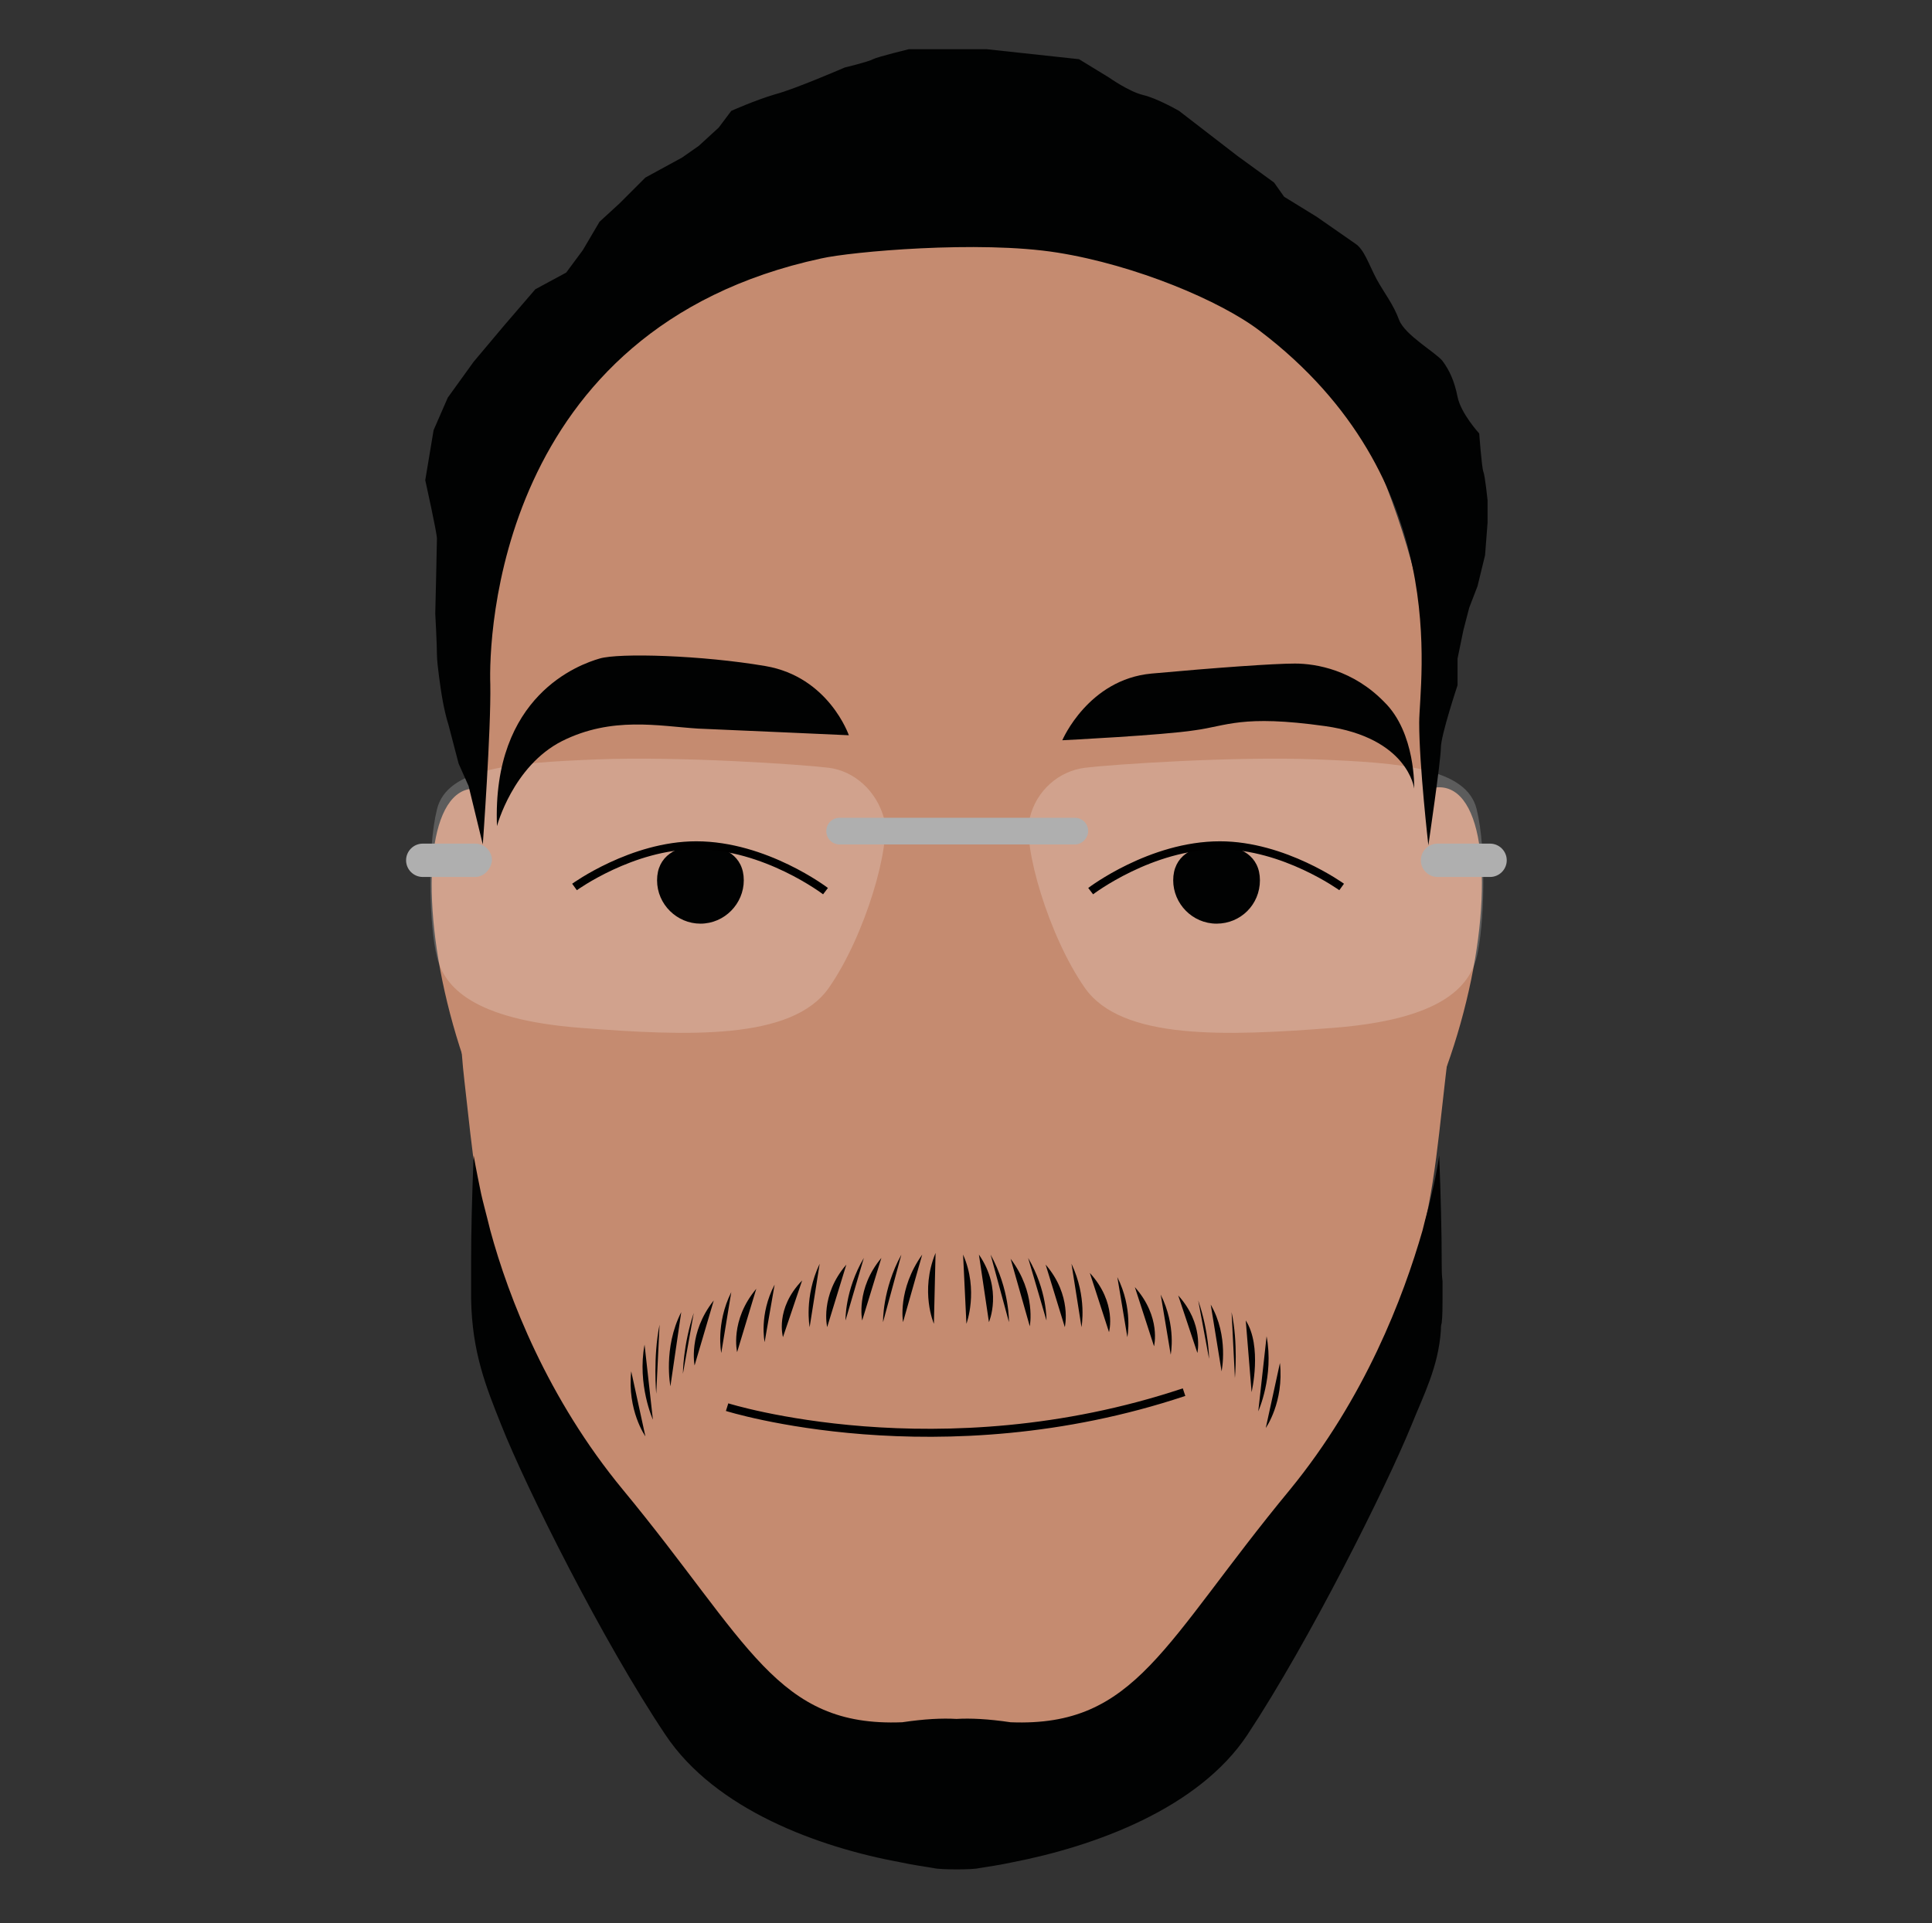 <?xml version="1.0" encoding="utf-8"?>
<!-- Generator: Adobe Illustrator 27.0.1, SVG Export Plug-In . SVG Version: 6.00 Build 0)  -->
<svg version="1.1" id="Calque_1" xmlns="http://www.w3.org/2000/svg" xmlns:xlink="http://www.w3.org/1999/xlink" x="0px" y="0px"
	 viewBox="0 0 231.7 230.7" style="enable-background:new 0 0 231.7 230.7;" xml:space="preserve">
<rect x="0" y="0" width="231.7" height="230.7" fill="#333333" stroke="none"/>
<style type="text/css">
	.st0{fill:#C58B70;}
	.st1{opacity:0.2;fill:#FFFFFF;enable-background:new    ;}
	.st2{fill:#010202;}
	.st3{fill:none;stroke:#000000;stroke-width:0.958;stroke-miterlimit:10;}
	.st4{fill:#AFAFAF;}
</style>
<g id="Rayan">
	<path class="st0" d="M171.1,91.4c-0.3-6.6,3.1-15.7-7.5-39.5s-40.5-25.5-40.5-25.5c-1.5-0.3-2.9-0.5-4.2-0.6
		c-1-0.1-2.3-0.2-3.9-0.2c-0.1,0-0.2,0-0.4,0c-0.1,0-0.2,0-0.4,0c-1.6,0-2.9,0.1-3.9,0.2c-1.3,0.1-2.7,0.3-4.2,0.6
		c0,0-30,1.7-40.5,25.5s-7.1,32.9-7.5,39.5c-0.3,6.6-4.4,21.1-2.4,38.3s1.8,27.7,24.9,60.8c11,15.7,23.6,19.4,33.9,18.9
		c10.3,0.4,23-3.3,33.9-18.9c23.1-33,22.9-43.6,24.9-60.8C175.5,112.5,171.4,98,171.1,91.4z"/>
	
		<ellipse transform="matrix(0.963 -0.27 0.27 0.963 -30.178 21.553)" class="st0" cx="63.2" cy="120.4" rx="9.2" ry="26.7"/>
	
		<ellipse transform="matrix(0.27 -0.963 0.963 0.27 5.454 247.914)" class="st0" cx="166.3" cy="120.4" rx="26.7" ry="9.2"/>
	<path class="st1" d="M130.1,92.1c3.3-0.4,17.9-1.4,27.9-1s17.9,1,19.1,6c1.2,4.9,0.9,14.1,0,17.7c-0.9,3.6-4.3,7.5-17.2,8.5
		s-25.4,1.5-29.8-4.8c-4.4-6.3-7.5-17.2-6.6-20.4C124.3,94.8,127,92.5,130.1,92.1z"/>
	<path class="st1" d="M99.4,92.1c-3.3-0.4-17.9-1.4-27.9-1s-17.9,1-19.1,6c-1.2,4.9-0.9,14.1,0,17.7c0.9,3.6,4.3,7.5,17.2,8.5
		s25.4,1.5,29.8-4.8s7.5-17.2,6.6-20.4S102.5,92.5,99.4,92.1z"/>
	<path class="st2" d="M171.3,101.4c0,0,1.5-10.2,1.5-11.7s2-7.5,2-7.5V79l0.7-3.4l0.7-2.7l1-2.6l0.9-3.7l0.3-3.9V60
		c0,0-0.3-2.9-0.5-3.4s-0.5-4.6-0.5-4.6s-2.2-2.4-2.6-4.4s-1-3.2-1.8-4.3c-0.8-1-4.5-3.1-5.2-4.9c-0.7-1.9-1.7-3.1-2.7-4.9
		c-1-1.9-1.5-3.6-2.6-4.3c-1-0.7-4.6-3.2-4.6-3.2l-3.9-2.4l-1.2-1.7l-4.4-3.2l-7-5.4c0,0-2.6-1.5-4.3-1.9S133,9.3,133,9.3l-3.6-2.2
		l-11.1-1.2H117h-6.8H109c0,0-3.7,0.9-4.3,1.2c-0.5,0.3-3.4,1-3.4,1s-6,2.6-8.3,3.2c-2.4,0.7-5.3,2-5.3,2l-1.5,2l-2.4,2.2l-2,1.4
		l-4.4,2.4l-3.1,3.1l-2.4,2.2l-2,3.4l-2,2.7l-3.7,2L60.5,39l-3.7,4.4l-3.1,4.3L52,51.6l-1,6c0,0,1.4,6.3,1.4,7c0,0.7-0.2,9-0.2,9
		s0.2,3.7,0.2,4.9s0.5,4.4,0.5,4.4s0.3,2.2,0.9,4.1c0.5,1.9,1.2,4.6,1.2,4.6l1.2,2.7l1.7,7c0,0,1-13.8,0.9-19.2
		c-0.2-5.4,0.7-42.7,39.7-51.1c3.5-0.8,18.9-2.2,28.3-0.7s19.6,5.8,24.3,9.4c23.3,17.7,19.1,41.9,19.1,47S171.3,101.4,171.3,101.4z"
		/>
	<path class="st2" d="M101.8,88.2c0,0-2.4-7-10-8.3S74.2,78.3,71.9,79c-2.4,0.7-12.9,4.4-12.3,20.1c0,0,1.9-7.2,7.8-10.2
		c6-3,11.6-1.8,16.3-1.5C88.5,87.6,101.8,88.2,101.8,88.2z"/>
	<path class="st2" d="M127.4,88.8c0,0,3.1-7.3,10.7-8c7.7-0.7,14.6-1.2,17.2-1.2s7,0.8,10.7,4.6c3.8,3.7,3.6,10.4,3.6,10.4
		s-0.7-6.1-10.7-7.5s-11.8,0-15.6,0.5C139.5,88.2,127.4,88.8,127.4,88.8z"/>
	<path class="st2" d="M89.2,105.6c0,2.8-2.3,5.2-5.2,5.2c-2.8,0-5.2-2.3-5.2-5.2s2.3-4.2,5.2-4.2C86.9,101.4,89.2,102.7,89.2,105.6z
		"/>
	<path class="st3" d="M99,106.9c0,0-7.2-5.5-15.5-5.5c-7.7,0-14.6,5-14.6,5"/>
	<path class="st2" d="M140.7,105.6c0,2.8,2.3,5.2,5.2,5.2s5.2-2.3,5.2-5.2s-2.3-4.2-5.2-4.2S140.7,102.7,140.7,105.6z"/>
	<path class="st3" d="M130.8,106.9c0,0,7.2-5.5,15.5-5.5c7.7,0,14.6,5,14.6,5"/>
	<path class="st3" d="M87.2,168.8c0,0,25.4,8,54.8-1.8"/>
	<path class="st4" d="M57,105.2h-6.3c-1.1,0-2-0.9-2-2l0,0c0-1.1,0.9-2,2-2H57c1.1,0,2,0.9,2,2l0,0C58.9,104.3,58,105.2,57,105.2z"
		/>
	<path class="st4" d="M178.7,105.2h-6.3c-1.1,0-2-0.9-2-2l0,0c0-1.1,0.9-2,2-2h6.3c1.1,0,2,0.9,2,2l0,0
		C180.7,104.3,179.8,105.2,178.7,105.2z"/>
	<path class="st4" d="M128.9,101.3h-28.2c-0.9,0-1.6-0.7-1.6-1.6l0,0c0-0.9,0.7-1.6,1.6-1.6h28.2c0.9,0,1.6,0.7,1.6,1.6l0,0
		C130.5,100.5,129.8,101.3,128.9,101.3z"/>
	<path class="st2" d="M172.9,151.4c0-3.5-0.1-7.7-0.3-12.8c0,0-0.2,1.7-0.9,4.6c-0.2,1-0.5,2.1-0.8,3.2c-0.1,0.4-0.2,0.8-0.3,1.2
		c-2.3,8-6.9,20.1-15.9,31.1c-15.2,18.4-18.4,28.5-33.5,27.9l0,0c-2.7-0.4-4.8-0.5-6.5-0.4l0,0l0,0c-1.7-0.1-3.8,0-6.5,0.4l0,0
		c-15.1,0.6-18.3-9.5-33.5-27.9c-9-10.9-13.7-23-15.9-31.1c-0.1-0.4-0.2-0.8-0.3-1.2c-0.3-1.2-0.6-2.3-0.8-3.2
		c-0.6-2.9-0.9-4.6-0.9-4.6c-0.2,5.1-0.3,9.2-0.3,12.8c0,0.8,0,1.5,0,2.3c0,0.7,0,1.4,0,2.1c0.1,6.4,1.8,10.6,3.6,15.1
		c3,7.6,12.2,26,19.7,37.2c6,9,18.4,13.5,28.2,15.3c1.4,0.3,2.8,0.5,4,0.7c0.8,0.2,4.7,0.2,5.4,0c1.3-0.2,2.6-0.4,4-0.7
		c9.8-1.9,22.3-6.4,28.2-15.3c7.4-11.2,16.6-29.6,19.7-37.2c1.4-3.5,3.2-6.9,3.5-11.3c0-0.3,0-0.6,0.1-0.9c0.1-0.9,0.1-1.9,0.1-2.9
		c0-0.7,0-1.4,0-2.1C172.9,153,172.9,152.2,172.9,151.4z"/>
	<g>
		<path class="st2" d="M78.7,167.2c0,0-0.4-4.4,0.4-8.3L78.7,167.2z"/>
		<path class="st2" d="M81.9,164.8c0,0,0-3.4,1.3-7.3L81.9,164.8z"/>
		<path class="st2" d="M86.5,162.3c0,0-0.7-3.5,1.2-7.3L86.5,162.3z"/>
		<path class="st2" d="M91.7,161c0,0-0.7-3.3,1.2-6.9L91.7,161z"/>
		<path class="st2" d="M97.1,159.2c0,0-0.7-3.6,1.2-7.6L97.1,159.2z"/>
		<path class="st2" d="M101.4,158.4c0,0-0.1-3.6,2.2-7.5L101.4,158.4z"/>
		<path class="st2" d="M105.9,158.6c0,0-0.1-3.9,2.2-8.1L105.9,158.6z"/>
		<path class="st2" d="M80.4,166.3c0,0-0.9-4.6,1.3-8.9L80.4,166.3z"/>
		<path class="st2" d="M78.3,170.3c0,0-1.9-4.2-1-9L78.3,170.3z"/>
		<path class="st2" d="M77.4,172.3c0,0-2.2-3.1-1.7-7.8L77.4,172.3z"/>
		<path class="st2" d="M83.3,163.8c0,0-0.8-3.9,2.3-7.8L83.3,163.8z"/>
		<path class="st2" d="M88.4,162.2c0,0-0.9-3.8,2.3-7.6L88.4,162.2z"/>
		<path class="st2" d="M93.9,160.4c0,0-1-3.4,2.3-6.8L93.9,160.4z"/>
		<path class="st2" d="M99.2,159.2c0,0-0.9-3.8,2.3-7.5L99.2,159.2z"/>
		<path class="st2" d="M103.4,158.4c0,0-0.8-3.8,2.3-7.5L103.4,158.4z"/>
		<path class="st2" d="M108.3,158.6c0,0-0.7-3.9,2.3-8.1L108.3,158.6z"/>
		<path class="st2" d="M112,158.8c0,0-1.7-3.9,0.2-8.5L112,158.8z"/>
		<path class="st2" d="M148.1,165.3c0,0,0.4-4.2-0.4-7.9L148.1,165.3z"/>
		<path class="st2" d="M145,163c0,0,0-3.2-1.3-7L145,163z"/>
		<path class="st2" d="M140.4,162.5c0,0,0.7-3.4-1.2-7.2L140.4,162.5z"/>
		<path class="st2" d="M135.2,160.4c0,0,0.7-3.4-1.2-7.2L135.2,160.4z"/>
		<path class="st2" d="M129.7,159.2c0,0,0.7-3.6-1.2-7.6L129.7,159.2z"/>
		<path class="st2" d="M125.5,158.4c0,0,0.1-3.6-2.2-7.5L125.5,158.4z"/>
		<path class="st2" d="M121,158.6c0,0,0.1-3.9-2.2-8.1L121,158.6z"/>
		<path class="st2" d="M115.9,158.8c0,0,1.5-4-0.4-8.3L115.9,158.8z"/>
		<path class="st2" d="M146.5,164.5c0,0,0.9-4.2-1.3-8L146.5,164.5z"/>
		<path class="st2" d="M150.1,167c0,0,1.3-5.5-0.7-8.6L150.1,167z"/>
		<path class="st2" d="M143.6,162.3c0,0,0.8-3.5-2.3-6.9L143.6,162.3z"/>
		<path class="st2" d="M138.4,161.5c0,0,0.9-3.5-2.3-7.1L138.4,161.5z"/>
		<path class="st2" d="M133,159.8c0,0,1-3.5-2.3-7.1L133,159.8z"/>
		<path class="st2" d="M127.7,159.2c0,0,0.9-3.8-2.3-7.5L127.7,159.2z"/>
		<path class="st2" d="M123.5,159.1c0,0,0.8-4-2.3-8.1L123.5,159.1z"/>
		<path class="st2" d="M118.6,158.6c0,0,1.7-3.9-1.2-8.1L118.6,158.6z"/>
		<path class="st2" d="M150.9,169.3c0,0,1.9-4.2,1-9L150.9,169.3z"/>
		<path class="st2" d="M151.8,171.3c0,0,2.2-3.1,1.7-7.8L151.8,171.3z"/>
	</g>
</g>
</svg>
